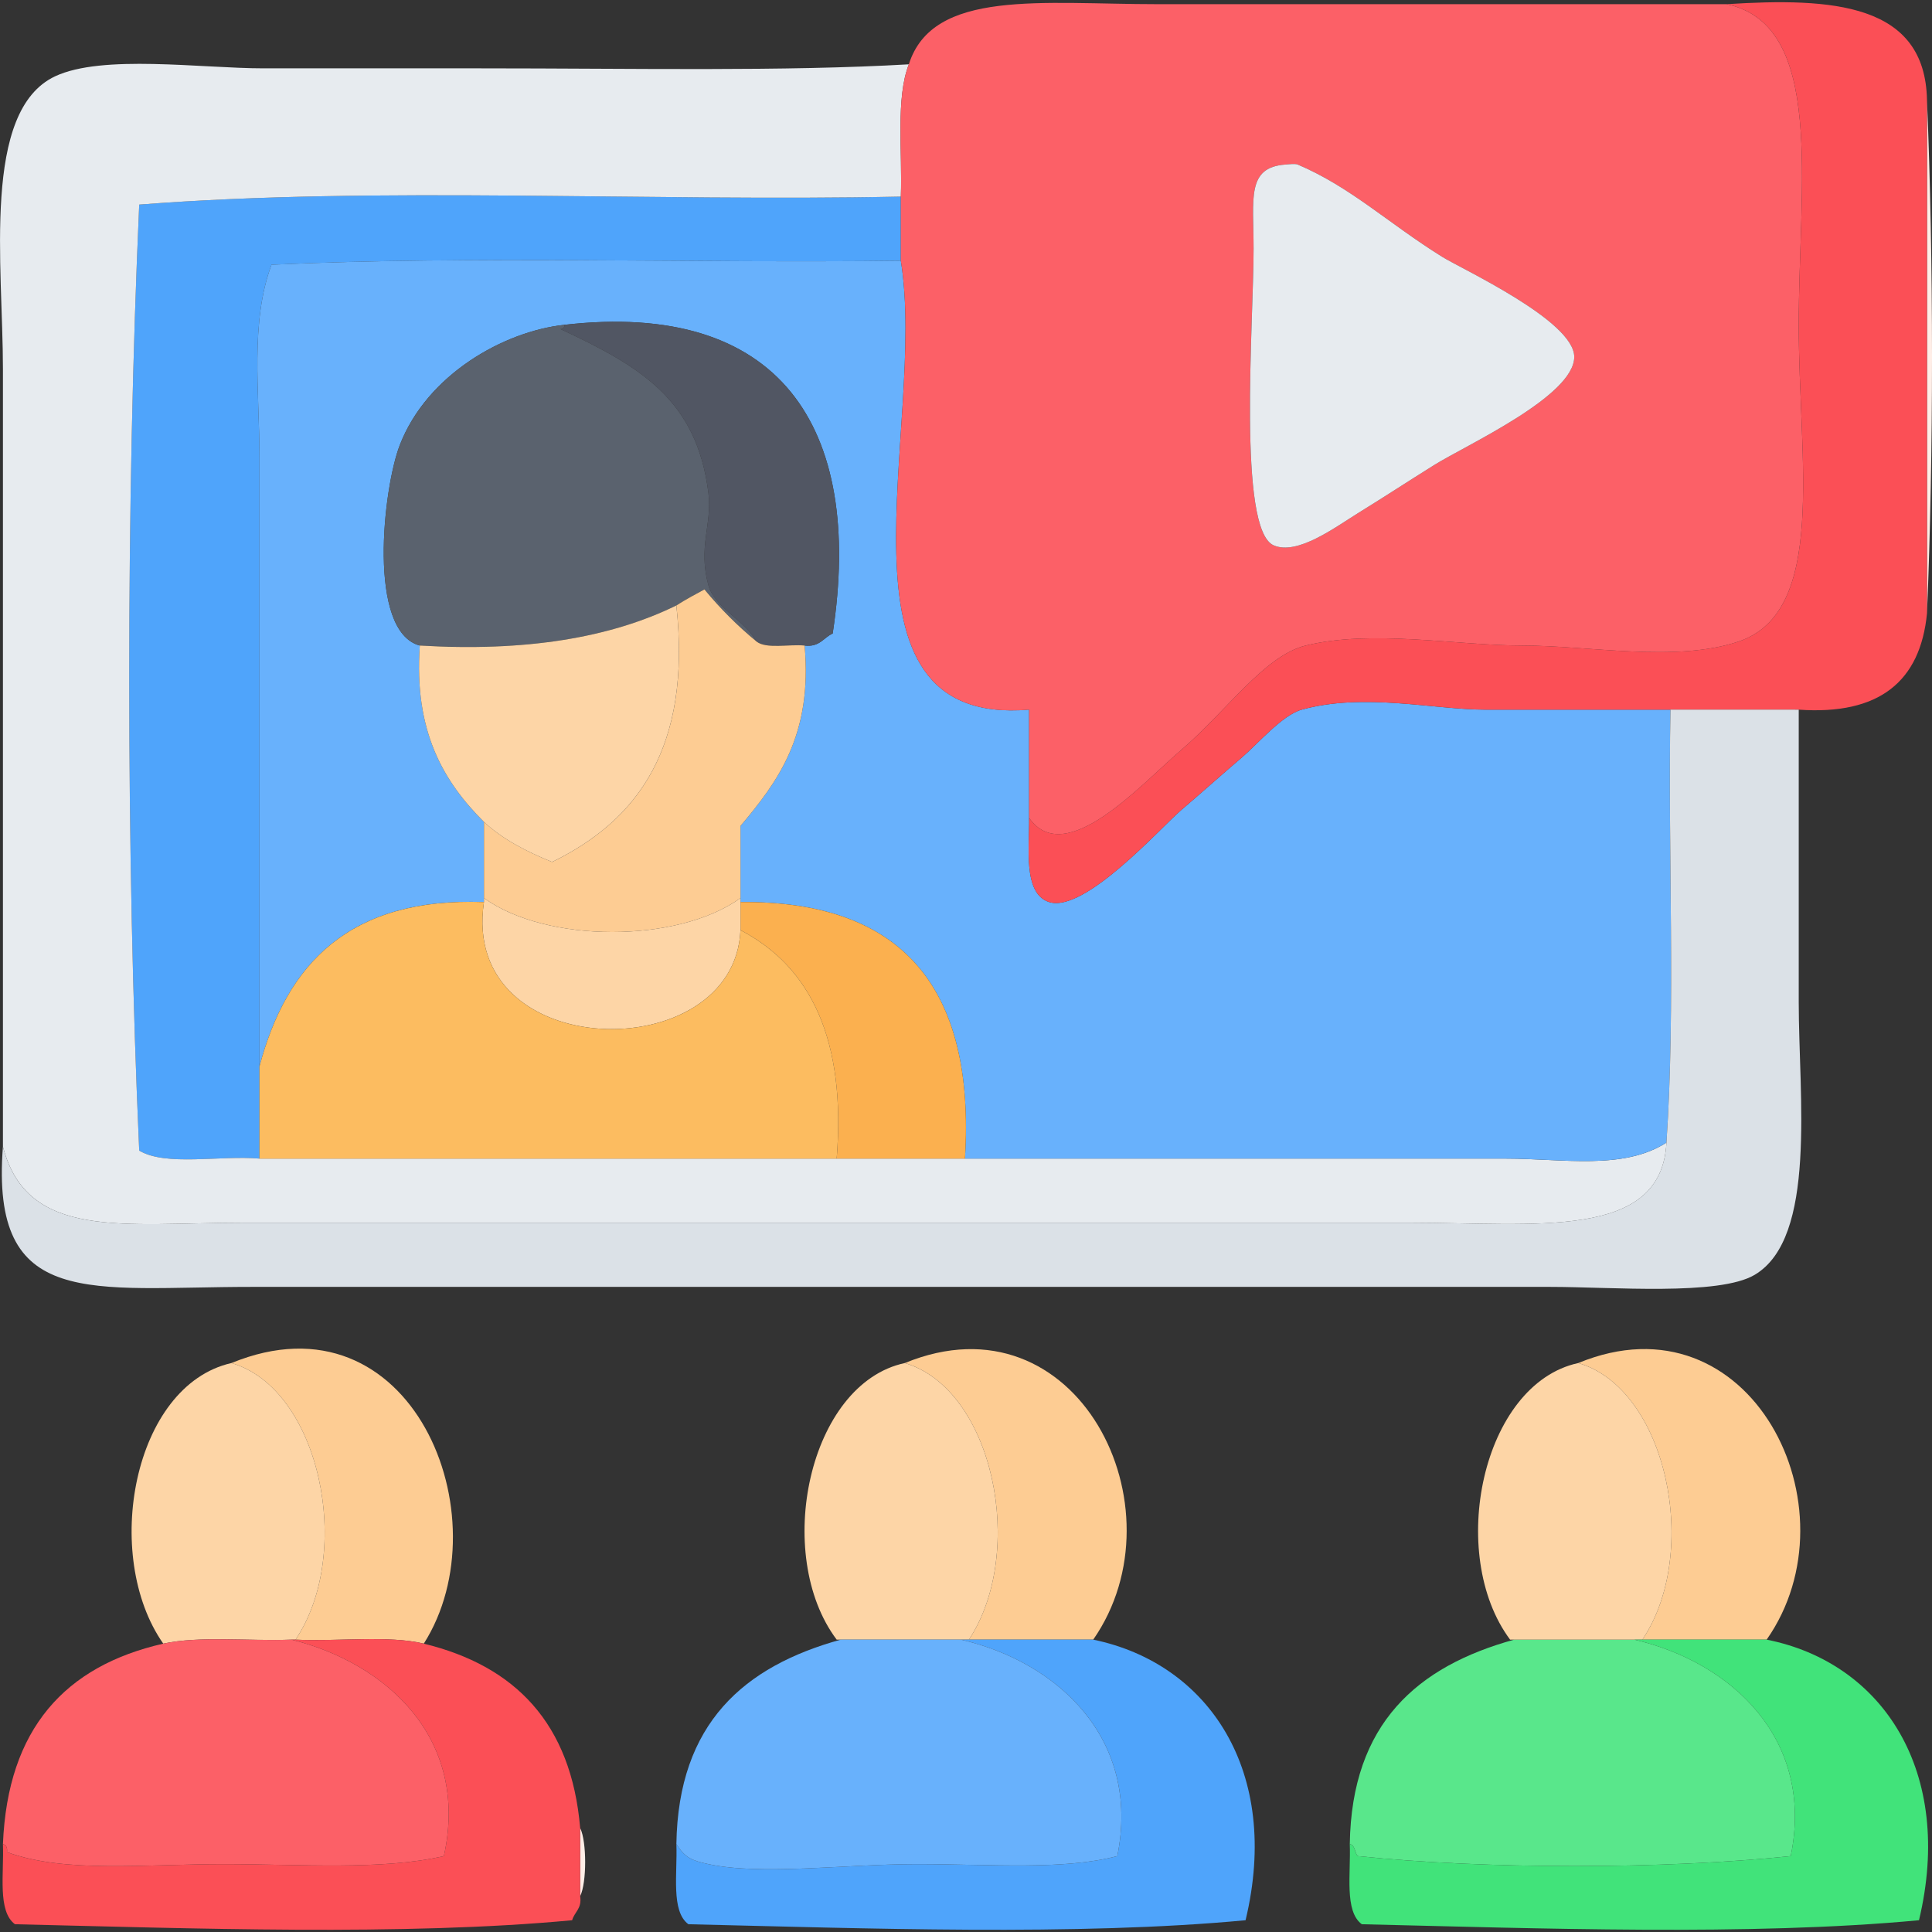 <?xml version="1.0" encoding="utf-8"?>
<!-- Generator: Adobe Illustrator 15.1.0, SVG Export Plug-In . SVG Version: 6.00 Build 0)  -->
<!DOCTYPE svg PUBLIC "-//W3C//DTD SVG 1.1//EN" "http://www.w3.org/Graphics/SVG/1.1/DTD/svg11.dtd">
<svg version="1.1" id="レイヤー_1" xmlns="http://www.w3.org/2000/svg" xmlns:xlink="http://www.w3.org/1999/xlink" x="0px"
	 y="0px" width="100px" height="100px" viewBox="0 0 100 100" enable-background="new 0 0 100 100" xml:space="preserve">
<rect x="0" y="0" width="100" height="100" fill="#333333" stroke="none"/>
<g>
	<path fill-rule="evenodd" clip-rule="evenodd" fill="#FFEEE7" d="M99.741,5.195c0.346,8.368,0.346,18.188,0,26.558
		C99.741,22.9,99.741,14.048,99.741,5.195z"/>
	<path fill-rule="evenodd" clip-rule="evenodd" fill="#59E78B" d="M78.371,84.868c2.075,0,4.149,0,6.225,0
		c5.017,1.164,9.337,5.15,8.092,11.203c-6.524,0.688-15.883,0.688-22.407,0c-0.179-0.168-0.123-0.568-0.416-0.623
		C69.961,89.184,73.385,86.245,78.371,84.868z"/>
	<path fill-rule="evenodd" clip-rule="evenodd" fill="#FFEEE7" d="M30.029,94.618c0.345,0.699,0.345,2.83,0,3.527
		C30.029,96.969,30.029,95.793,30.029,94.618z"/>
	<path fill-rule="evenodd" clip-rule="evenodd" fill="#4FA4FB" d="M13.43,59.969c-2.035-0.178-4.839,0.414-6.225-0.414
		c-0.69-15.359-0.69-33.607,0-48.965c12.315-0.963,26.416-0.142,39.422-0.415c0,1.106,0,2.213,0,3.32
		c-10.791,0.137-22.129-0.275-32.574,0.207c-1.115,2.988-0.623,6.58-0.623,9.959c0,10.157,0,21.242,0,31.537
		C13.43,56.788,13.43,58.379,13.43,59.969z"/>
	<path fill-rule="evenodd" clip-rule="evenodd" fill="#E7EBEF" d="M49.947,59.969c8.897,0,18.746,0,28.009,0
		c2.931,0,6.063,0.611,8.3-0.83c-0.253,5.076-6.792,4.15-13.278,4.15c-19.854,0-40.05,0-60.377,0
		c-6.169,0-11.189,0.939-12.449-3.941c0-13.463,0-26.372,0-40.251c0-5.339-1.111-13.352,2.697-15.146
		c2.447-1.152,7.564-0.414,10.789-0.414c3.984,0,7.875,0,11.204,0c8.03,0,15.708,0.167,22.2-0.208
		c-0.685,1.735-0.33,4.511-0.414,6.847C33.622,10.448,19.521,9.627,7.206,10.59c-0.69,15.358-0.69,33.606,0,48.965
		c1.386,0.828,4.189,0.236,6.225,0.414c9.959,0,19.918,0,29.877,0C45.52,59.969,47.733,59.969,49.947,59.969z"/>
	<path fill-rule="evenodd" clip-rule="evenodd" fill="#68B1FC" d="M41.647,33.413c0.783,0.092,0.975-0.41,1.453-0.623
		c1.639-10.771-2.799-17.254-13.901-15.976c-3.106,0.339-7.089,2.556-8.507,6.225c-0.867,2.245-1.689,9.651,1.037,10.374
		c-0.315,4.465,1.244,7.055,3.32,9.129c0,1.313,0,2.628,0,3.941c0,0.069,0,0.139,0,0.208c-6.969-0.261-10.213,3.204-11.619,8.506
		c0-10.294,0-21.379,0-31.537c0-3.379-0.492-6.971,0.623-9.959c10.445-0.482,21.783-0.07,32.574-0.207
		c1.4,8.558-4.238,24.155,6.639,23.237c0,1.867,0,3.734,0,5.602c0.027,1.444-0.342,3.919,1.037,4.357
		c1.843,0.585,5.832-3.913,6.848-4.772c0.932-0.79,2.055-1.799,3.111-2.697c0.824-0.701,2.104-2.211,3.112-2.489
		c3.253-0.896,6.794,0,9.544,0c3.001,0,5.794,0,9.545,0c-0.139,7.401,0.274,15.352-0.208,22.407c-2.237,1.441-5.369,0.83-8.3,0.83
		c-9.263,0-19.111,0-28.009,0c0.544-8.842-3.235-13.362-11.619-13.278c0-0.069,0-0.139,0-0.208c0-1.244,0-2.489,0-3.734
		C40.258,40.461,42.063,38.048,41.647,33.413z"/>
	<path fill-rule="evenodd" clip-rule="evenodd" fill="#5A626E" d="M29.199,16.814c0.06,0.132-0.108,0.254-0.208,0.208
		c4.145,1.942,7.076,3.646,7.678,8.506c0.199,1.619-0.55,2.771,0,4.771c0.311,1.138,1.879,1.822,2.488,2.905
		c-0.984-0.813-1.885-1.712-2.696-2.697c-0.494,0.268-0.99,0.532-1.452,0.83c-3.434,1.685-7.834,2.401-13.279,2.075
		c-2.727-0.723-1.904-8.129-1.037-10.374C22.11,19.37,26.092,17.153,29.199,16.814z"/>
	<path fill-rule="evenodd" clip-rule="evenodd" fill="#FDCC93" d="M11.978,70.551c9.339-3.83,14.106,7.994,9.958,14.523
		c-1.838-0.443-4.465-0.1-6.639-0.207C18.342,80.336,16.543,71.868,11.978,70.551z"/>
	<path fill-rule="evenodd" clip-rule="evenodd" fill="#FDCC93" d="M46.834,70.551c8.917-3.666,14.494,7.508,9.751,14.316
		c-2.144,0-4.288,0-6.432,0C53.151,80.305,51.413,71.907,46.834,70.551z"/>
	<path fill-rule="evenodd" clip-rule="evenodd" fill="#FDD5A6" d="M46.834,70.551c4.578,1.355,6.316,9.754,3.319,14.316
		c-0.138,0-0.276,0-0.415,0c-2.074,0-4.149,0-6.225,0c-0.068,0-0.139,0-0.207,0C40,80.469,41.848,71.614,46.834,70.551z"/>
	<path fill-rule="evenodd" clip-rule="evenodd" fill="#FDCC93" d="M81.69,70.551c8.907-3.678,14.517,7.516,9.752,14.316
		c-2.144,0-4.287,0-6.432,0C88.055,80.336,86.256,71.868,81.69,70.551z"/>
	<path fill-rule="evenodd" clip-rule="evenodd" fill="#FDD5A6" d="M81.69,70.551c4.566,1.316,6.365,9.785,3.32,14.316
		c-0.139,0-0.276,0-0.415,0c-2.075,0-4.149,0-6.225,0c-0.069,0-0.138,0-0.208,0C74.873,80.454,76.703,71.631,81.69,70.551z"/>
	<path fill-rule="evenodd" clip-rule="evenodd" fill="#FC6067" d="M47.042,3.328c1.234-3.908,6.883-3.112,12.863-3.112
		c8.818,0,21.644,0,29.463,0c5.123,1.077,3.734,9.357,3.734,16.599c0,7.001,1.487,14.844-3.112,16.391
		c-3.257,1.096-7.727,0.208-11.204,0.208c-3.398,0-7.756-0.846-11.203,0c-2.131,0.521-4.074,3.373-6.432,5.395
		c-2.098,1.797-6.011,6.195-7.885,3.526c0-1.867,0-3.734,0-5.602c-10.877,0.918-5.238-14.68-6.639-23.237c0-1.107,0-2.214,0-3.32
		C46.711,7.839,46.357,5.063,47.042,3.328z M64.885,12.872c0,3.822-0.84,14.53,1.037,15.354c1.222,0.536,3.182-0.932,4.357-1.66
		c1.615-1.001,2.416-1.535,3.941-2.489c1.656-1.035,7.262-3.568,7.262-5.603c0-1.875-5.831-4.552-6.847-5.187
		c-2.812-1.758-4.725-3.604-7.47-4.771c-0.125-0.054-0.482-0.011-0.621,0C64.506,8.658,64.885,10.274,64.885,12.872z"/>
	<path fill-rule="evenodd" clip-rule="evenodd" fill="#FB4F56" d="M89.368,0.216c5.463-0.346,10.289-0.053,10.373,4.979
		c0,8.853,0,17.705,0,26.558c-0.348,3.525-2.475,5.27-6.639,4.979c-2.213,0-4.426,0-6.639,0c-3.751,0-6.544,0-9.545,0
		c-2.75,0-6.291-0.896-9.544,0c-1.009,0.278-2.288,1.788-3.112,2.489c-1.057,0.898-2.18,1.907-3.111,2.697
		c-1.016,0.859-5.005,5.357-6.848,4.772c-1.379-0.438-1.01-2.913-1.037-4.357c1.874,2.669,5.787-1.729,7.885-3.526
		c2.357-2.021,4.301-4.873,6.432-5.395c3.447-0.846,7.805,0,11.203,0c3.478,0,7.947,0.888,11.204-0.208
		c4.6-1.547,3.112-9.39,3.112-16.391C93.102,9.573,94.491,1.293,89.368,0.216z"/>
	<path fill-rule="evenodd" clip-rule="evenodd" fill="#515663" d="M29.199,16.814c11.103-1.278,15.54,5.204,13.901,15.976
		c-0.479,0.213-0.67,0.715-1.453,0.623c-0.822-0.077-1.988,0.189-2.49-0.208c-0.609-1.083-2.178-1.768-2.488-2.905
		c-0.55-2,0.199-3.152,0-4.771c-0.602-4.859-3.533-6.563-7.678-8.506C29.09,17.068,29.258,16.946,29.199,16.814z"/>
	<path fill-rule="evenodd" clip-rule="evenodd" fill="#FDCC93" d="M41.647,33.413c0.416,4.635-1.389,7.048-3.319,9.336
		c0,1.245,0,2.49,0,3.734c-3.253,2.344-10.029,2.343-13.278,0c0-1.313,0-2.628,0-3.941c0.967,0.9,2.199,1.534,3.527,2.074
		c4.416-2.153,7.227-5.913,6.432-13.278c0.462-0.298,0.958-0.563,1.452-0.83c0.812,0.985,1.712,1.885,2.696,2.697
		C39.659,33.603,40.825,33.336,41.647,33.413z"/>
	<path fill-rule="evenodd" clip-rule="evenodd" fill="#FBB04F" d="M38.328,46.691c8.384-0.084,12.163,4.436,11.619,13.278
		c-2.214,0-4.427,0-6.64,0c0.489-6.09-1.301-9.903-4.979-11.826C38.328,47.659,38.328,47.176,38.328,46.691z"/>
	<path fill-rule="evenodd" clip-rule="evenodd" fill="#DBE1E7" d="M93.102,36.732c0,4.435,0,10.632,0,15.145
		c0,4.869,0.955,12.193-2.282,14.109c-1.851,1.096-7.388,0.623-10.581,0.623c-23.084,0-44.829,0-67.224,0
		c-8.315,0-13.526,1.244-12.864-7.262c1.26,4.881,6.28,3.941,12.449,3.941c20.327,0,40.523,0,60.377,0
		c6.486,0,13.025,0.926,13.278-4.15c0.482-7.055,0.069-15.005,0.208-22.407C88.676,36.732,90.889,36.732,93.102,36.732z"/>
	<path fill-rule="evenodd" clip-rule="evenodd" fill="#FDD5A6" d="M11.978,70.551c4.565,1.316,6.364,9.785,3.319,14.316
		c-0.068,0-0.139,0-0.207,0c-2.198,0.084-4.766-0.201-6.64,0.207C5.26,80.522,6.882,71.706,11.978,70.551z"/>
	<path fill-rule="evenodd" clip-rule="evenodd" fill="#FC6067" d="M8.451,85.075c1.874-0.408,4.441-0.123,6.64-0.207
		c4.9,1.211,9.231,5.115,7.884,11.203c-3.198,0.742-7.438,0.416-11.411,0.416c-4.054,0-8.217,0.48-11.204-0.623
		c0.034-0.242-0.046-0.369-0.208-0.416C0.395,89.467,3.381,86.229,8.451,85.075z"/>
	<path fill-rule="evenodd" clip-rule="evenodd" fill="#4FA4FB" d="M50.154,84.868c2.144,0,4.288,0,6.432,0
		c5.981,1.23,9.732,6.838,7.884,14.523c-8.725,0.822-19.77,0.418-28.839,0.207c-0.914-0.678-0.561-2.621-0.622-4.15
		c0.455,0.73,0.836,0.861,1.66,1.039c2.757,0.594,7.092,0,10.788,0c3.863,0,7.581,0.318,10.374-0.416
		c1.229-6.037-3.064-10.049-8.092-11.203C49.877,84.868,50.016,84.868,50.154,84.868z"/>
	<path fill-rule="evenodd" clip-rule="evenodd" fill="#41E37A" d="M85.01,84.868c2.145,0,4.288,0,6.432,0
		c6.023,1.189,9.717,6.854,7.885,14.523c-8.725,0.822-19.771,0.418-28.84,0.207c-0.914-0.678-0.561-2.621-0.623-4.15
		c0.293,0.055,0.237,0.455,0.416,0.623c6.524,0.688,15.883,0.688,22.407,0c1.245-6.053-3.075-10.039-8.092-11.203
		C84.734,84.868,84.872,84.868,85.01,84.868z"/>
	<path fill-rule="evenodd" clip-rule="evenodd" fill="#FB4F56" d="M21.936,85.075c4.729,1.15,7.633,4.125,8.093,9.543
		c0,1.176,0,2.352,0,3.527c0.099,0.654-0.296,0.813-0.415,1.246c-8.725,0.822-19.771,0.418-28.84,0.207
		c-0.914-0.678-0.561-2.621-0.623-4.15c0.162,0.047,0.242,0.174,0.208,0.416c2.987,1.104,7.15,0.623,11.204,0.623
		c3.974,0,8.213,0.326,11.411-0.416c1.348-6.088-2.983-9.992-7.884-11.203c0.068,0,0.139,0,0.207,0
		C17.471,84.975,20.098,84.631,21.936,85.075z"/>
	<path fill-rule="evenodd" clip-rule="evenodd" fill="#E7EBEF" d="M66.545,8.516c0.139-0.011,0.496-0.054,0.621,0
		c2.745,1.167,4.658,3.014,7.47,4.771c1.016,0.635,6.847,3.312,6.847,5.187c0,2.034-5.605,4.567-7.262,5.603
		c-1.525,0.954-2.326,1.488-3.941,2.489c-1.176,0.729-3.136,2.196-4.357,1.66c-1.877-0.823-1.037-11.531-1.037-15.354
		C64.885,10.274,64.506,8.658,66.545,8.516z"/>
	<path fill-rule="evenodd" clip-rule="evenodd" fill="#FDD5A6" d="M35.008,31.338c0.795,7.365-2.016,11.125-6.432,13.278
		c-1.328-0.54-2.561-1.174-3.527-2.074c-2.076-2.074-3.636-4.664-3.32-9.129C27.174,33.739,31.575,33.022,35.008,31.338z"/>
	<path fill-rule="evenodd" clip-rule="evenodd" fill="#FDD5A6" d="M25.049,46.483c3.249,2.343,10.025,2.344,13.278,0
		c0,0.069,0,0.139,0,0.208c0,0.484,0,0.968,0,1.452c-0.304,7.154-14.536,6.947-13.278-1.452
		C25.049,46.622,25.049,46.553,25.049,46.483z"/>
	<path fill-rule="evenodd" clip-rule="evenodd" fill="#68B1FC" d="M43.514,84.868c2.075,0,4.15,0,6.225,0
		c5.027,1.154,9.32,5.166,8.092,11.203c-2.793,0.734-6.511,0.416-10.374,0.416c-3.696,0-8.031,0.594-10.788,0
		c-0.824-0.178-1.205-0.309-1.66-1.039C35.106,89.184,38.529,86.245,43.514,84.868z"/>
	<path fill-rule="evenodd" clip-rule="evenodd" fill="#FCBC60" d="M13.43,55.198c1.406-5.302,4.65-8.767,11.619-8.506
		c-1.258,8.399,12.975,8.606,13.278,1.452c3.679,1.923,5.469,5.736,4.979,11.826c-9.959,0-19.918,0-29.877,0
		C13.43,58.379,13.43,56.788,13.43,55.198z"/>
</g>
</svg>
